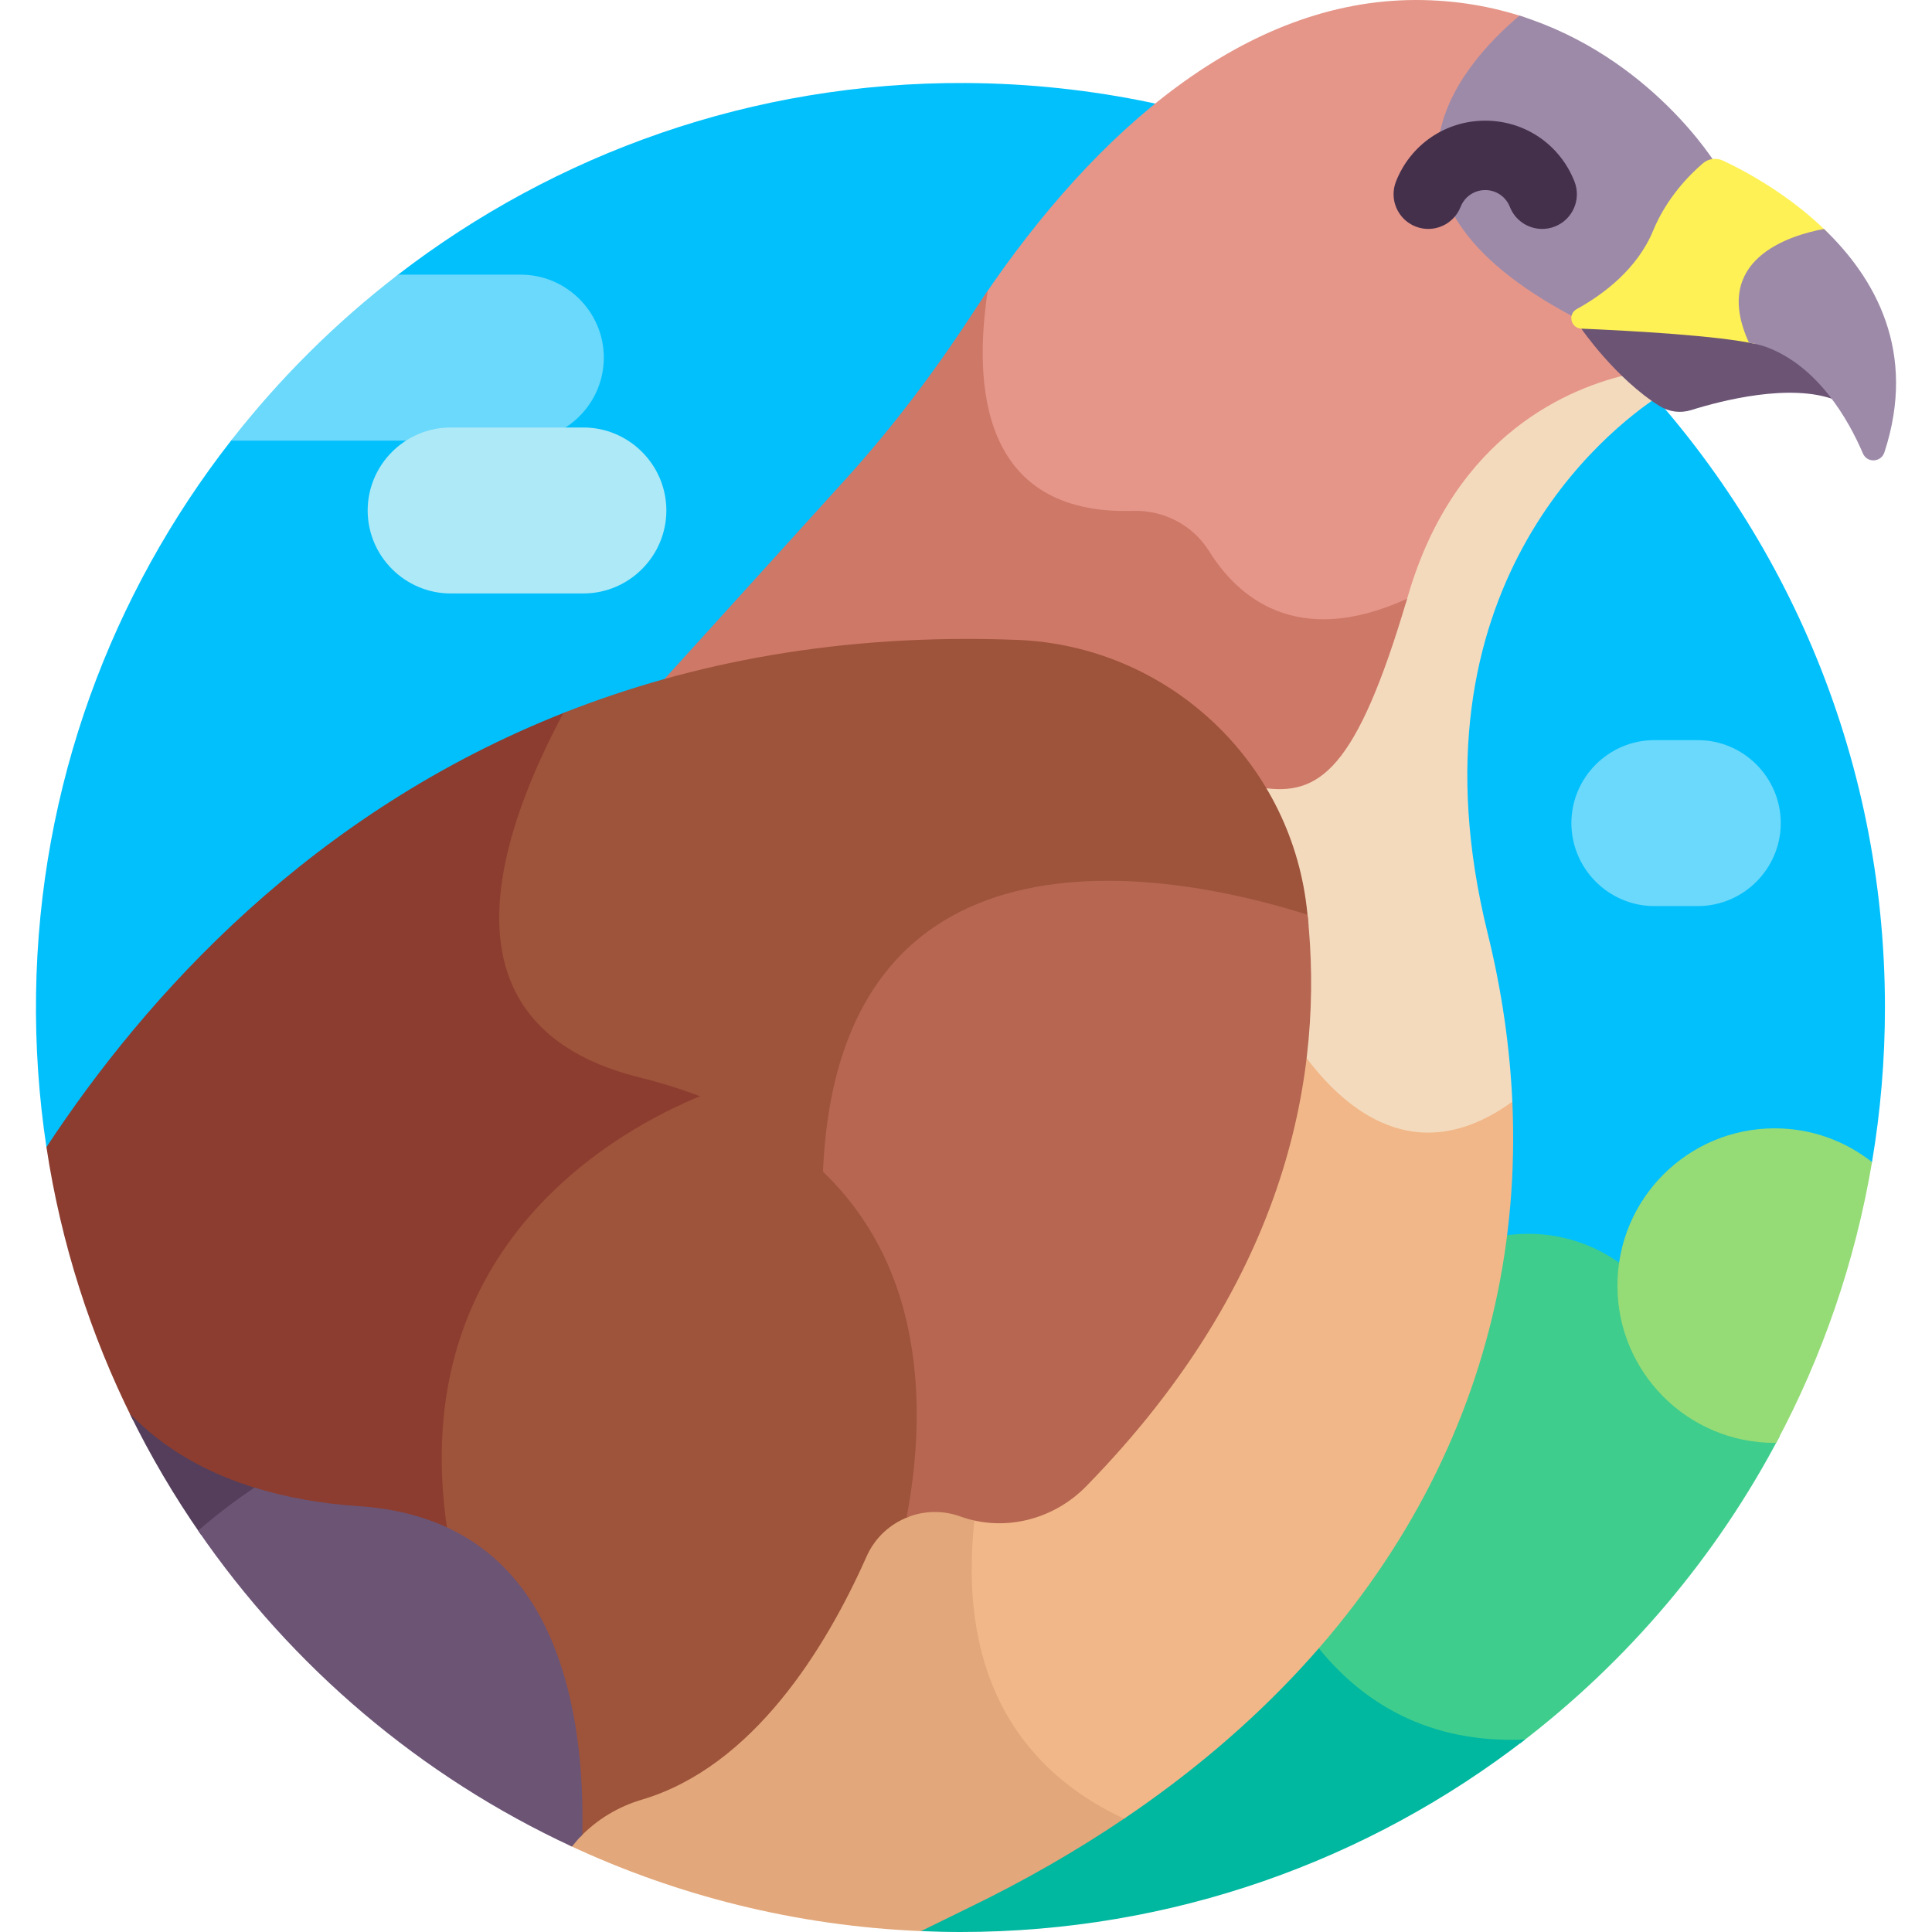 <svg width="512" height="512" viewBox="0 0 512 512" fill="none" xmlns="http://www.w3.org/2000/svg">
<path d="M255.918 22C199.463 21.687 147.206 40.683 105.479 72.79L61.229 116.773C29.567 157.376 10.36 208.156 9.553 263.346C9.351 277.188 10.301 290.769 12.307 304.005C102.943 385.249 230.08 412.171 345.722 374.192C450.857 339.664 496.1 307.964 496.102 307.962C498.345 294.639 499.53 280.958 499.53 266.997C499.53 132.15 390.589 22.748 255.918 22Z" fill="#02C0FC"/>
<path d="M402.83 462.015C431.329 440.305 454.93 412.493 471.678 380.524C449.902 380.262 432.328 362.538 432.328 340.7C432.328 339.557 432.388 338.428 432.482 337.31C425.146 330.876 415.541 326.967 405.016 326.967C381.995 326.967 363.333 345.629 363.333 368.65L329.829 398.93C334.514 417.498 351.428 464.061 402.83 462.015Z" fill="#3ECD8D"/>
<path d="M330.849 398.008L224.452 494.167L244.083 511.763C247.548 511.908 251.027 512 254.528 512C310.871 512 362.764 492.973 404.149 461.002C352.572 463.252 335.572 416.669 330.849 398.008Z" fill="#00B7A0"/>
<path d="M345.329 279.714C352.058 288.869 361.894 298.478 374.333 300.256C382.969 301.492 391.825 298.858 400.804 292.423C400.163 277.554 397.983 262.472 394.236 247.295C371.639 155.767 426.687 113.487 439.392 105.113C436.172 102.857 433.133 100.152 430.431 97.439C414.13 101.428 385.314 114.281 373.182 155.674C359.143 203.571 349.105 209.447 332.835 206.435C339.4 216.424 343.792 227.996 345.268 240.522C346.851 253.947 346.809 267.018 345.329 279.714Z" fill="#F4DABD"/>
<path d="M272.88 462.602C260.554 447.496 255.806 427.147 258.702 402.002C257.402 401.726 256.112 401.371 254.844 400.913C244.62 397.217 233.146 402.106 228.729 412.041C217.883 436.441 198.854 467.335 169.795 475.95C162.071 478.239 155.36 482.826 150.604 488.911C179.184 502.319 210.772 510.366 244.084 511.764L256.109 505.874C271.381 498.505 285.439 490.412 298.303 481.692C289.28 477.564 280.146 471.506 272.88 462.602Z" fill="#E2A77A"/>
<path d="M400.786 291.959C375.346 310.35 356.203 294.101 345.388 279.23C340.541 321.922 319.244 360.319 287.103 393.183C279.474 400.984 268.512 404.212 258.336 401.915C252.837 449.565 275.676 471.699 297.893 481.971C369.691 433.475 404.106 365.31 400.786 291.959Z" fill="#F1B788"/>
<path d="M419.209 84.055C358.904 52.244 388.683 17.862 404.165 4.619C395.608 1.78 385.964 0 375.228 0C330.087 0 290.475 34.457 260.457 78.965C258.622 92.392 258.348 110.794 267.237 123.009C274.042 132.361 285.2 136.873 300.349 136.413C308.13 136.17 315.497 140.084 319.558 146.606C323.749 153.336 331.282 161.886 343.367 164.405C352.018 166.209 361.782 164.694 372.521 159.942C372.742 159.201 372.962 158.479 373.185 157.717C385.749 114.852 416.205 102.593 432.125 99.089C425.17 92.482 420.079 85.308 419.209 84.055Z" fill="#E59689"/>
<path d="M402.68 4.143C387.115 17.244 355.062 53.059 420.4 85.71C419.543 84.549 419.063 83.844 419.063 83.844C419.063 83.844 436.194 76.687 440.54 64.417C444.885 52.147 454.812 43.627 454.812 43.627C454.812 43.627 437.493 15.03 402.68 4.143Z" fill="#9D8AA9"/>
<path d="M334.286 208.726C349.605 211.085 359.43 204.254 372.9 158.668C343.402 172.114 327.798 157.903 320.425 146.066C316.138 139.183 308.422 135.147 300.317 135.391C259.833 136.613 257.965 101.916 261.765 77.055C260.401 79.045 259.05 81.048 257.726 83.078C247.61 98.581 236.445 113.373 224.012 127.088L174.755 181.42C204.662 172.885 236.383 169.332 269.489 170.601C296.776 171.652 320.785 186.569 334.286 208.726Z" fill="#CE7867"/>
<path d="M468.273 91.001C461.563 88.457 438.517 86.974 422.708 86.234L419.062 87.092C419.062 87.092 428.203 100.367 439.819 107.617C442.318 109.177 445.37 109.556 448.181 108.675C456.165 106.173 474.511 101.409 486.403 106.003C482.036 99.857 476.091 93.965 468.273 91.001Z" fill="#6C5475"/>
<path d="M484.586 61.856C474.123 51.412 461.947 45.05 456.576 42.549C454.831 41.736 452.781 42.015 451.315 43.263C447.899 46.172 441.749 52.281 438.111 61.093C433.915 71.257 425.024 77.951 417.833 81.93C415.398 83.277 416.282 86.973 419.062 87.092C433.009 87.692 455.389 88.956 465.24 91.166C456.131 70.344 475.045 63.794 484.586 61.856Z" fill="#FEF156"/>
<path d="M499.383 119.884C508.133 93.181 496.883 73.605 483.373 60.671C474.065 62.41 453.391 68.827 463.489 90.806C465.485 91.182 467.123 91.587 468.275 92.024C481.961 97.213 489.923 111.372 493.692 120.169C494.797 122.751 498.508 122.553 499.383 119.884Z" fill="#9D8AA9"/>
<path d="M149.906 188.717C82.52 215.186 38.682 263.909 12.307 304.005C16.176 329.54 23.998 353.773 35.11 376.081C48.214 389.014 67.59 397.835 95.239 399.682C105.308 400.354 113.721 402.763 120.737 406.472C108.895 331.05 164.849 299.931 187.22 290.639C181.794 288.483 175.909 286.599 169.539 285.017C116.574 271.863 131.1 223.625 149.906 188.717Z" fill="#8C3D2F"/>
<path d="M186.165 290.234C164.619 298.956 107.212 329.598 118.512 405.364C148.617 419.512 154.521 456.555 153.802 486.767C158.218 482.172 163.838 478.781 170.085 476.929C199.635 468.169 218.861 436.756 229.663 412.456C231.904 407.414 236.005 403.769 240.816 401.966C249.323 357.288 239.462 310.843 186.165 290.234Z" fill="#9E533B"/>
<path d="M53.289 406.751C58.96 401.7 64.418 397.651 68.825 394.666C54.852 390.561 43.339 383.867 34.39 374.635C39.885 385.849 46.212 396.579 53.289 406.751Z" fill="#543E5B"/>
<path d="M95.273 399.172C85.093 398.492 75.821 396.824 67.435 394.224C63.241 397.032 58.008 400.853 52.513 405.632C77.308 441.693 111.503 470.779 151.569 489.362C152.435 488.268 153.341 487.209 154.325 486.227C155.056 451.416 146.384 431.876 138.805 421.527C128.866 407.959 114.22 400.437 95.273 399.172Z" fill="#6C5475"/>
<path d="M346.783 245.241C346.637 243.607 346.472 241.992 346.284 240.402C341.663 201.184 308.988 171.099 269.528 169.579C222.971 167.786 183.153 175.56 149.295 188.954C137.635 210.758 127.692 237.621 134.531 257.908C139.154 271.625 150.891 280.913 169.415 285.513C190.413 290.728 207.068 299.477 219.205 311.615C224.505 215.615 314.558 235.118 346.783 245.241Z" fill="#9E533B"/>
<path d="M346.509 242.41C314.744 232.297 222.3 211.523 218.091 310.511C224.396 316.571 229.535 323.509 233.485 331.306C243.177 350.44 245.378 375.183 240.238 402.182C244.639 400.374 249.69 400.138 254.497 401.874C266.119 406.073 279.172 402.755 287.835 393.897C341.916 338.598 350.857 283.413 346.509 242.41Z" fill="#B66651"/>
<path d="M408.693 60.67C405.022 60.67 401.555 58.458 400.13 54.836C399.064 52.124 396.501 50.373 393.6 50.373C390.7 50.373 388.136 52.125 387.07 54.836C385.209 59.563 379.866 61.89 375.143 60.029C370.415 58.17 368.09 52.83 369.949 48.102C373.803 38.305 383.086 31.975 393.6 31.975C404.115 31.975 413.397 38.305 417.251 48.102C419.109 52.83 416.785 58.17 412.057 60.029C410.952 60.464 409.812 60.67 408.693 60.67Z" fill="#45304C"/>
<path d="M470.317 299.018C447.296 299.018 428.634 317.68 428.634 340.701C428.634 363.722 447.296 382.384 470.317 382.384C470.446 382.384 470.573 382.375 470.702 382.374C482.937 359.497 491.642 334.452 496.102 307.963C489.006 302.366 480.056 299.018 470.317 299.018Z" fill="#95DB76"/>
<path d="M61.227 116.773H138.026C150.121 116.773 160.017 106.877 160.017 94.782C160.017 82.687 150.121 72.791 138.026 72.791H105.479C88.939 85.517 74.064 100.311 61.227 116.773Z" fill="#6AD9FB"/>
<path d="M176.591 135.281C176.591 123.186 166.695 113.29 154.6 113.29H119.428C107.333 113.29 97.436 123.186 97.436 135.281C97.436 147.376 107.332 157.272 119.428 157.272H154.6C166.695 157.273 176.591 147.377 176.591 135.281Z" fill="#ADE9F7"/>
<path d="M471.922 218.131C471.922 206.035 462.026 196.139 449.931 196.139H438.426C426.33 196.139 416.434 206.035 416.434 218.13C416.434 230.225 426.33 240.121 438.426 240.121H449.931C462.026 240.123 471.922 230.226 471.922 218.131Z" fill="#6AD9FB"/>
</svg>
